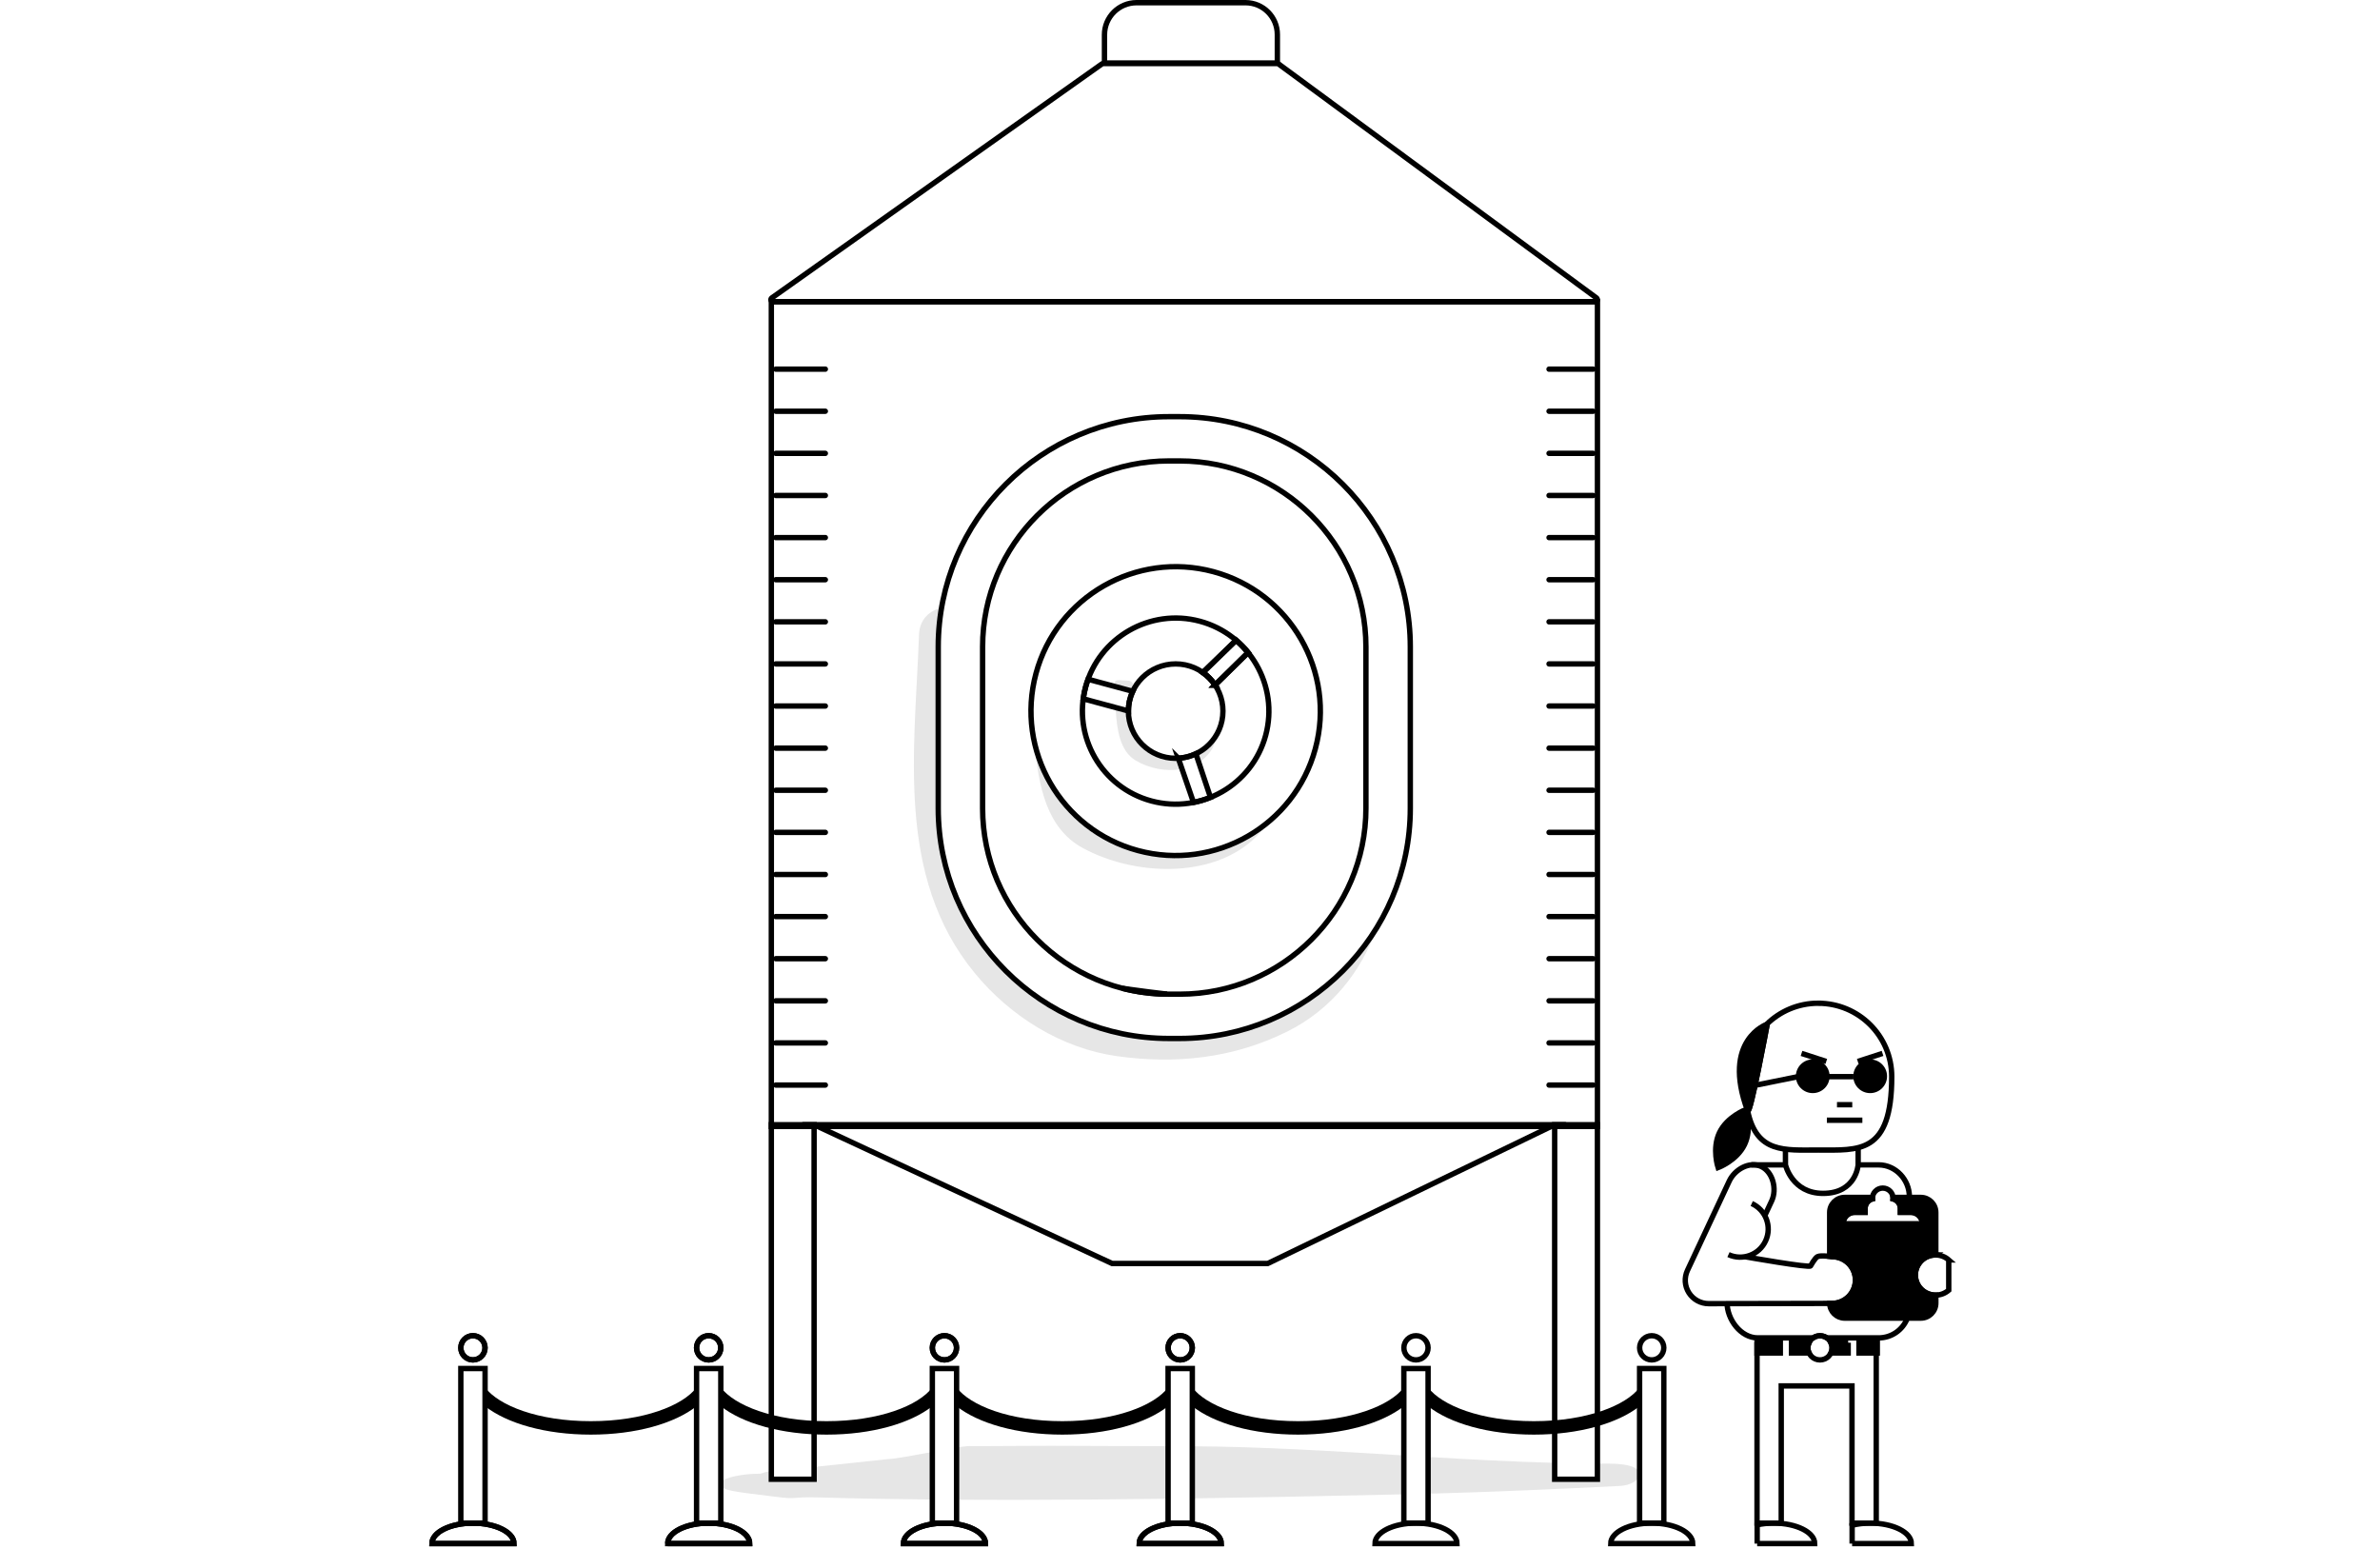 <?xml version="1.0" encoding="UTF-8"?><svg id="artwork" xmlns="http://www.w3.org/2000/svg" viewBox="0 0 885 576"><defs><style>.cls-1,.cls-2,.cls-3{fill:none;}.cls-4{opacity:.1;}.cls-2{stroke-linecap:round;}.cls-2,.cls-3,.cls-5{stroke:#000;stroke-miterlimit:10;stroke-width:2px;}</style></defs><path class="cls-4" d="M423.16,316.26c-19.81-5.33-34.06-21.11-38.4-39.8,1.33,15.83,4.45,31.5,17.74,38.78,18.98,10.39,47.53,11.55,63.47-3.05,2.44-2.23,4.25-4.42,5.54-6.48-13,10.74-30.84,15.26-48.34,10.55Z"/><polyline class="cls-2" points="653.35 499.25 653.35 566.33 662.35 566.33 662.35 515.32 688.66 515.32 688.66 566.33 697.67 566.33 697.67 515.32 697.67 499.25"/><rect class="cls-2" x="286.82" y="112.19" width="307.19" height="306.65"/><path class="cls-2" d="M593.19,112.19H287.46c-.77,0-1.09-.98-.46-1.42L409.75,23.77c.14-.1,.3-.15,.46-.15h64.75c.17,0,.34,.05,.47,.16l118.22,87c.61,.45,.29,1.41-.47,1.41Z"/><polygon class="cls-2" points="302.72 418.21 578.1 418.21 471.4 469.8 413.53 469.8 302.72 418.21"/><path class="cls-2" d="M422.62,1h40.52c6.54,0,11.84,5.31,11.84,11.84v10.61h-64.28V12.92c0-6.58,5.34-11.92,11.92-11.92Z"/><rect class="cls-2" x="286.82" y="418.21" width="15.9" height="131.81"/><rect class="cls-2" x="578.1" y="418.21" width="15.9" height="131.81"/><g><line class="cls-2" x1="288.48" y1="137.26" x2="306.9" y2="137.26"/><line class="cls-2" x1="288.48" y1="152.91" x2="306.9" y2="152.91"/><line class="cls-2" x1="288.48" y1="168.57" x2="306.9" y2="168.57"/><line class="cls-2" x1="288.48" y1="184.23" x2="306.9" y2="184.23"/><line class="cls-2" x1="288.48" y1="199.89" x2="306.9" y2="199.89"/><line class="cls-2" x1="288.48" y1="215.55" x2="306.9" y2="215.55"/><line class="cls-2" x1="288.48" y1="231.21" x2="306.9" y2="231.21"/><line class="cls-2" x1="288.48" y1="246.86" x2="306.9" y2="246.86"/><line class="cls-2" x1="288.48" y1="262.52" x2="306.9" y2="262.52"/><line class="cls-2" x1="288.48" y1="278.18" x2="306.9" y2="278.18"/><line class="cls-2" x1="288.48" y1="293.84" x2="306.9" y2="293.84"/><line class="cls-2" x1="288.48" y1="309.5" x2="306.9" y2="309.5"/><line class="cls-2" x1="288.48" y1="325.16" x2="306.9" y2="325.16"/><line class="cls-2" x1="288.48" y1="340.81" x2="306.9" y2="340.81"/><line class="cls-2" x1="288.48" y1="356.47" x2="306.9" y2="356.47"/><line class="cls-2" x1="288.48" y1="372.13" x2="306.9" y2="372.13"/><line class="cls-2" x1="288.48" y1="387.79" x2="306.9" y2="387.79"/><line class="cls-2" x1="288.48" y1="403.45" x2="306.9" y2="403.45"/></g><g><line class="cls-2" x1="576.01" y1="137.26" x2="592.43" y2="137.26"/><line class="cls-2" x1="576.01" y1="152.91" x2="592.43" y2="152.91"/><line class="cls-2" x1="576.01" y1="168.57" x2="592.43" y2="168.57"/><line class="cls-2" x1="576.01" y1="184.23" x2="592.43" y2="184.23"/><line class="cls-2" x1="576.01" y1="199.89" x2="592.43" y2="199.89"/><line class="cls-2" x1="576.01" y1="215.55" x2="592.43" y2="215.55"/><line class="cls-2" x1="576.01" y1="231.21" x2="592.43" y2="231.21"/><line class="cls-2" x1="576.01" y1="246.86" x2="592.43" y2="246.86"/><line class="cls-2" x1="576.01" y1="262.52" x2="592.43" y2="262.52"/><line class="cls-2" x1="576.01" y1="278.18" x2="592.43" y2="278.18"/><line class="cls-2" x1="576.01" y1="293.84" x2="592.43" y2="293.84"/><line class="cls-2" x1="576.01" y1="309.5" x2="592.43" y2="309.5"/><line class="cls-2" x1="576.01" y1="325.16" x2="592.43" y2="325.16"/><line class="cls-2" x1="576.01" y1="340.81" x2="592.43" y2="340.81"/><line class="cls-2" x1="576.01" y1="356.47" x2="592.43" y2="356.47"/><line class="cls-2" x1="576.01" y1="372.13" x2="592.43" y2="372.13"/><line class="cls-2" x1="576.01" y1="387.79" x2="592.43" y2="387.79"/><line class="cls-2" x1="576.01" y1="403.45" x2="592.43" y2="403.45"/></g><path class="cls-2" d="M653.4,573.94h21.4c0-4.2-6.83-7.61-15.25-7.61-2.19,0-4.27,.23-6.15,.65v6.96Z"/><path class="cls-2" d="M688.71,573.94h22.03c0-4.2-6.83-7.61-15.25-7.61-2.44,0-4.73,.29-6.78,.8v6.81Z"/><g><ellipse class="cls-2" cx="263.52" cy="501.15" rx="4.5" ry="4.5"/><rect class="cls-2" x="259.02" y="508.85" width="9.01" height="57.47"/><path class="cls-2" d="M263.52,566.33c-8.42,0-15.25,3.41-15.25,7.61h30.51c0-4.2-6.83-7.61-15.25-7.61Z"/></g><path class="cls-3" d="M651.38,447.5c5.26,2.39,7.58,8.57,5.19,13.82-2.39,5.25-8.59,7.57-13.84,5.18"/><path class="cls-3" d="M656.23,452.02l.15-.33,2.42-5.17c2.04-4.35,.46-10.77-3.9-12.8-4.36-2.03-9.84,1.09-11.88,5.44l-15.54,33.2c-1.26,2.69-1.06,5.85,.55,8.35,1.6,2.5,4.37,4.02,7.34,4.02h.02l45.86-.09c4.81-.01,8.7-3.91,8.69-8.71,0-4.79-3.91-8.67-8.71-8.67,0,0-4.19-.6-5.4,0-.95,.48-2.56,3.41-2.56,3.41,0,.93-24.21-3.35-24.21-3.35l.05-.1"/><rect class="cls-5" x="653.35" y="499.25" width="8.66" height="3.83"/><rect class="cls-5" x="691.26" y="499.25" width="6.81" height="3.83"/><ellipse class="cls-3" cx="676.76" cy="501.16" rx="4.5" ry="4.49"/><g><line class="cls-3" x1="663.38" y1="433.13" x2="651.21" y2="433.13"/><path class="cls-3" d="M710,444.94c0-6.31-5.11-11.81-11.42-11.81h-7.14"/><path class="cls-3" d="M642.2,484.31c0,6.31,5.11,13.15,11.42,13.15h20.59c.72-.5,1.6-.79,2.55-.79s1.82,.29,2.55,.79h19.27c4.79,0,8.9-2.95,10.59-7.14"/></g><g><path class="cls-5" d="M672.7,499.25h-6.54v3.83h6.55c-.28-.58-.45-1.23-.45-1.92s.17-1.33,.44-1.91Z"/><path class="cls-5" d="M687.24,499.25h-6.42c.27,.58,.44,1.22,.44,1.91s-.17,1.34-.45,1.92h6.43v-3.83Z"/></g><path class="cls-3" d="M690.95,426.71v6.38s-.65,10.64-13.05,10.64c-11.59,0-13.98-10.64-13.98-10.64v-5.79"/><path class="cls-5" d="M648.7,425.58c-2.86,5.96-9.83,8.57-9.83,8.57,0,0-2.34-7.06,.52-13.02,2.86-5.96,9.83-8.57,9.83-8.57,0,0,2.34,7.06-.52,13.02Z"/><ellipse cx="674.07" cy="400.18" rx="6.28" ry="6.27"/><ellipse cx="695.42" cy="400.18" rx="6.28" ry="6.27"/><line class="cls-3" x1="674.14" y1="400.33" x2="689.21" y2="400.33"/><line class="cls-3" x1="652.57" y1="403.56" x2="669.29" y2="400.18"/><path class="cls-5" d="M649.85,413.02c.87,2.34,7.28-32.2,7.28-32.2,0,0-17.09,5.74-7.28,32.2Z"/><path class="cls-3" d="M676.1,373.02c-7.5,0-14.29,3.02-19.23,7.9,.16-.07,.26-.1,.26-.1,0,0-6.41,34.55-7.28,32.2,3.31,15.9,13.81,14.59,26.25,14.59,15.1,0,27.34,1.67,27.34-27.29,0-15.07-12.24-27.29-27.34-27.29Z"/><line class="cls-3" x1="679.32" y1="416.53" x2="692.52" y2="416.53"/><line class="cls-3" x1="683.08" y1="410.76" x2="688.76" y2="410.76"/><line class="cls-3" x1="669.89" y1="391.68" x2="679.1" y2="394.68"/><line class="cls-3" x1="690.81" y1="394.68" x2="700.02" y2="391.68"/><path class="cls-3" d="M438.67,386.13h-4.04c-47.28,0-85.75-38.4-85.75-85.59v-60.01c0-47.2,38.47-85.6,85.75-85.6h4.04c47.28,0,85.75,38.4,85.75,85.6v60.01c0,47.2-38.47,85.59-85.75,85.59Zm-4.04-214.74c-38.18,0-69.25,31.01-69.25,69.13v60.01c0,38.12,31.07,69.13,69.25,69.13h4.04c38.18,0,69.25-31.01,69.25-69.13v-60.01c0-38.12-31.07-69.13-69.25-69.13h-4.04Z"/><g><path class="cls-4" d="M438.67,386.13h-4.04c-47.28,0-85.75-38.4-85.75-85.59v-60.01c0-4.94,.45-9.78,1.25-14.49-4.34,.9-8.18,4.17-8.39,9.85-1.54,42.96-8.81,89.88,20.64,125.83,13.35,16.3,32.52,28.12,52.91,30.98,21.63,3.04,43.23,.9,63.43-9.17,16.19-8.07,27.56-22.2,33.26-38.66-15.05,24.72-42.29,41.26-73.33,41.26Z"/><path class="cls-3" d="M420.59,367.94c-1.09-.14-2.18-.3-3.27-.47,5.32,1.37,10.89,2.11,16.62,2.17-4.53-.48-9.02-1.13-13.35-1.7Z"/></g><path class="cls-3" d="M423.16,316.26c-28.64-7.71-45.66-37.24-37.93-65.83,7.72-28.59,37.31-45.58,65.95-37.87,28.64,7.71,45.66,37.24,37.93,65.83-7.72,28.59-37.31,45.58-65.95,37.87Zm23.03-85.26c-18.46-4.97-37.52,5.98-42.5,24.4-4.98,18.42,5.99,37.45,24.45,42.42,18.46,4.97,37.52-5.98,42.5-24.4,4.98-18.42-5.99-37.45-24.45-42.42Z"/><ellipse class="cls-3" cx="437.17" cy="264.41" rx="17.58" ry="17.55"/><g><path class="cls-1" d="M432.59,281.35c-7.86-2.12-13.01-9.23-12.98-16.99l-16.8-4.52c-2.27,16.95,8.36,33.41,25.33,37.98,5.29,1.42,10.62,1.53,15.66,.54l-5.66-16.45c-1.83,.1-3.7-.07-5.56-.57Z"/><path class="cls-1" d="M464.09,242.64l-12.29,12.08c2.69,4.05,3.71,9.19,2.34,14.26-1.4,5.17-4.97,9.16-9.46,11.28l5.43,16.23c9.74-3.93,17.59-12.2,20.53-23.08,3-11.11,.2-22.45-6.55-30.78Z"/><path class="cls-1" d="M441.75,247.47c2.04,.55,3.88,1.45,5.51,2.59l12.38-12c-3.79-3.23-8.32-5.69-13.44-7.07-17.49-4.71-35.52,4.88-41.59,21.57l16.63,4.48c3.52-7.62,12.12-11.84,20.51-9.58Z"/><path class="cls-3" d="M451.81,254.72l12.29-12.08c-1.34-1.65-2.82-3.19-4.45-4.58l-12.38,12c1.81,1.27,3.35,2.85,4.55,4.66Z"/><path class="cls-3" d="M438.15,281.92l5.66,16.45c2.17-.43,4.28-1.05,6.31-1.87l-5.43-16.23c-2.03,.96-4.24,1.53-6.53,1.66Z"/><path class="cls-3" d="M420.2,259.84c.26-.98,.62-1.9,1.03-2.79l-16.63-4.48c-.34,.92-.64,1.86-.91,2.83-.4,1.48-.69,2.96-.88,4.44l16.8,4.52c0-1.49,.18-3.01,.59-4.52Z"/></g><g><path class="cls-1" d="M447.26,250.06c-1.63-1.14-3.47-2.04-5.51-2.59-8.13-2.19-16.44,1.71-20.16,8.89-.02,1.8-.43,4.06-.26,6.09,.29,3.44,6.37,9.34,9.15,11.44,2.44,1.84,11.41,3.44,13.34,1.5,4.02-4.06,7.3-3.56,7.85-1.06,1.09-1.59,1.94-3.38,2.47-5.35,1.37-5.07,.35-10.2-2.34-14.26-1.2-1.81-2.74-3.39-4.55-4.66Z"/><path class="cls-1" d="M422.27,282.75c-6.01-3.62-6.98-11.82-7.46-19.68l-11.99-3.23c-2.27,16.95,8.36,33.41,25.33,37.98,5.29,1.42,10.62,1.53,15.66,.54l-4.28-12.45c-5.79,1.11-12.31-.19-17.26-3.17Z"/><path class="cls-4" d="M432.59,281.35c-7.86-2.12-13.01-9.23-12.98-16.99l-4.8-1.29c.48,7.86,1.45,16.06,7.46,19.68,4.95,2.98,11.47,4.28,17.26,3.17l-1.37-3.99c-1.83,.1-3.7-.07-5.56-.57Z"/><path class="cls-1" d="M464.09,242.64l-12.29,12.08c2.69,4.05,3.71,9.19,2.34,14.26-.53,1.97-1.38,3.76-2.47,5.35,.37,1.69-.5,4.29-3.22,7.04-.82,.82-1.72,1.54-2.68,2.15l4.35,12.99c9.74-3.93,17.59-12.2,20.53-23.08,3-11.11,.2-22.45-6.55-30.78Z"/><path class="cls-4" d="M444.68,280.26l1.09,3.25c.96-.61,1.86-1.32,2.68-2.15,2.72-2.75,3.59-5.35,3.22-7.04-1.78,2.59-4.21,4.62-6.99,5.94Z"/><path class="cls-1" d="M419.05,253.04c2.12,0,2.56,1.39,2.54,3.32,3.71-7.18,12.02-11.08,20.16-8.89,2.04,.55,3.88,1.45,5.51,2.59l12.38-12c-3.79-3.23-8.32-5.69-13.44-7.07-17.49-4.71-35.52,4.88-41.59,21.57l9.72,2.62c-.05-3.12,1.44-2.15,4.72-2.15Z"/><path class="cls-4" d="M421.59,256.36c.02-1.92-.42-3.32-2.54-3.32-3.28,0-4.78-.97-4.72,2.15l6.91,1.86c.11-.24,.24-.46,.36-.69Z"/><path class="cls-3" d="M451.81,254.72l12.29-12.08c-1.34-1.65-2.82-3.19-4.45-4.58l-12.38,12c1.81,1.27,3.35,2.85,4.55,4.66Z"/></g><g><ellipse class="cls-2" cx="175.86" cy="501.15" rx="4.5" ry="4.5"/><rect class="cls-2" x="171.36" y="508.85" width="9.01" height="57.47"/><path class="cls-2" d="M175.86,566.33c-8.42,0-15.25,3.41-15.25,7.61h30.51c0-4.2-6.83-7.61-15.25-7.61Z"/></g><ellipse class="cls-2" cx="263.52" cy="501.15" rx="4.5" ry="4.5"/><path class="cls-2" d="M248.27,573.94h30.51c0-4.2-6.83-7.61-15.25-7.61s-15.25,3.41-15.25,7.61Z"/><path d="M219.69,528.43c-19.69,0-34.22-5.83-39.33-12.53v6.96c8.12,6.4,22.54,10.57,39.33,10.57s31.21-4.18,39.33-10.57v-6.96c-5.11,6.71-19.64,12.53-39.33,12.53Z"/><ellipse class="cls-2" cx="175.86" cy="501.15" rx="4.5" ry="4.5"/><path class="cls-2" d="M175.86,566.33c-8.42,0-15.25,3.41-15.25,7.61h30.51c0-4.2-6.83-7.61-15.25-7.61Z"/><g><ellipse class="cls-2" cx="438.86" cy="501.15" rx="4.5" ry="4.5"/><rect class="cls-2" x="434.35" y="508.85" width="9.01" height="57.47"/><path class="cls-2" d="M438.86,566.33c-8.42,0-15.25,3.41-15.25,7.61h30.51c0-4.2-6.83-7.61-15.25-7.61Z"/></g><ellipse class="cls-2" cx="351.19" cy="501.15" rx="4.5" ry="4.5"/><rect class="cls-2" x="346.69" y="508.85" width="9.01" height="57.47"/><path class="cls-2" d="M351.19,566.33c-8.42,0-15.25,3.41-15.25,7.61h30.51c0-4.2-6.83-7.61-15.25-7.61Z"/><path d="M395.02,528.43c-19.69,0-34.22-5.83-39.33-12.53v6.96c8.12,6.4,22.54,10.57,39.33,10.57s31.21-4.18,39.33-10.57v-6.96c-5.11,6.71-19.64,12.53-39.33,12.53Z"/><path d="M307.36,528.43c-19.69,0-34.22-5.83-39.33-12.53v6.96c8.12,6.4,22.54,10.57,39.33,10.57s31.21-4.18,39.33-10.57v-6.96c-5.11,6.71-19.64,12.53-39.33,12.53Z"/><g><ellipse class="cls-2" cx="614.19" cy="501.15" rx="4.5" ry="4.5"/><rect class="cls-2" x="609.68" y="508.85" width="9.01" height="57.47"/><path class="cls-2" d="M614.19,566.33c-8.42,0-15.25,3.41-15.25,7.61h30.51c0-4.2-6.83-7.61-15.25-7.61Z"/></g><ellipse class="cls-2" cx="526.53" cy="501.15" rx="4.5" ry="4.5"/><rect class="cls-2" x="522.02" y="508.85" width="9.01" height="57.47"/><g><ellipse class="cls-2" cx="438.86" cy="501.15" rx="4.5" ry="4.5"/><path class="cls-2" d="M438.86,566.33c-8.42,0-15.25,3.41-15.25,7.61h30.51c0-4.2-6.83-7.61-15.25-7.61Z"/><path class="cls-4" d="M302.72,545.45v4.57h-15.9v-3.07c-1.58,.26-2.98,.6-4.12,1.01-.03,0-.07,0-.1,0-6.31-.01-13.01,1.31-14.44,3.1-2.64,3.29,8.15,3.86,18.73,5.29,10.76,1.45,6.03,.1,17.72,.44,13.99,.4,28.03,.64,42.09,.78v-17.72c-6.92,1.28-14.12,2.65-16.35,2.66l-27.62,2.94Z"/><path class="cls-4" d="M598.4,544.21c-1.46,0-2.93-.02-4.39-.03v5.84h-15.9v-6.1c-15.75-.42-31.42-1.26-47.07-2.19v13.68c23.95-.66,47.85-1.73,71.35-2.9,8.16-.4,12.71-8.29-3.98-8.29Z"/><path class="cls-4" d="M443.36,557.14c25.82-.38,51.62-.92,77.35-1.49,.44,0,.87-.02,1.31-.03v-14.44c-26.13-1.59-52.25-3.25-78.66-3.42v19.38Z"/><path class="cls-4" d="M434.35,537.71c-19.07-.05-20.16,0-43.58-.12-7.15-.03-22.2,.15-29.41,.14-.63-.18-2.77,.07-5.66,.53v19.38c7.15,.05,14.31,.07,21.47,.06,19.06-.02,38.13-.19,57.19-.44v-19.55Z"/></g><path class="cls-2" d="M526.53,566.33c-8.42,0-15.25,3.41-15.25,7.61h30.51c0-4.2-6.83-7.61-15.25-7.61Z"/><path d="M570.36,528.43c-19.69,0-34.22-5.83-39.33-12.53v6.96c8.12,6.4,22.54,10.57,39.33,10.57s31.21-4.18,39.33-10.57v-6.96c-5.11,6.71-19.64,12.53-39.33,12.53Z"/><path d="M482.69,528.43c-19.69,0-34.22-5.83-39.33-12.53v6.96c8.12,6.4,22.54,10.57,39.33,10.57s31.21-4.18,39.33-10.57v-6.96c-5.11,6.71-19.64,12.53-39.33,12.53Z"/><ellipse class="cls-2" cx="351.19" cy="501.15" rx="4.5" ry="4.5"/><path class="cls-2" d="M351.19,566.33c-8.42,0-15.25,3.41-15.25,7.61h30.51c0-4.2-6.83-7.61-15.25-7.61Z"/><path class="cls-3" d="M724.64,468.48c-1.31-1.15-3.03-1.85-4.91-1.85h-.05c-4.13,0-7.47,3.36-7.46,7.48,0,4.12,3.35,7.45,7.48,7.45h.05c1.88,0,3.58-.7,4.89-1.84v-11.24Z"/><path class="cls-3" d="M714.86,455.09c0-2.38-1.94-4.32-4.32-4.32h-3.88v-1.45c0-1.7-1.16-3.12-2.74-3.55,0-.06,.02-.11,.02-.17,0-2.12-1.72-3.84-3.84-3.84s-3.84,1.72-3.84,3.84c0,.06,.01,.11,.02,.17-1.57,.42-2.74,1.84-2.74,3.55v1.45h-3.88c-2.39,0-4.32,1.93-4.32,4.32h29.53Z"/><path class="cls-5" d="M719.68,466.63h.05s.06,0,.1,0v-15.82c0-3.08-2.5-5.58-5.58-5.58h-10.35c.01,.12,.04,.25,.04,.37,0,.06-.01,.11-.02,.17,1.57,.42,2.74,1.84,2.74,3.55v1.45h3.88c2.39,0,4.32,1.93,4.32,4.32h-29.53c0-2.38,1.94-4.32,4.32-4.32h3.88v-1.45c0-1.7,1.16-3.12,2.74-3.55,0-.06-.02-.11-.02-.17,0-.13,.03-.25,.04-.37h-10.35c-3.08,0-5.58,2.5-5.58,5.58v16.34c.53,.06,.89,.11,.89,.11,4.8,0,8.7,3.88,8.71,8.67,0,4.8-3.88,8.7-8.69,8.71h-.9c.06,3.03,2.53,5.47,5.58,5.47h28.31c3.08,0,5.58-2.5,5.58-5.58v-2.98s-.05,0-.08,0h-.05c-4.12,0-7.47-3.33-7.48-7.45,0-4.12,3.33-7.47,7.46-7.48Z"/></svg>